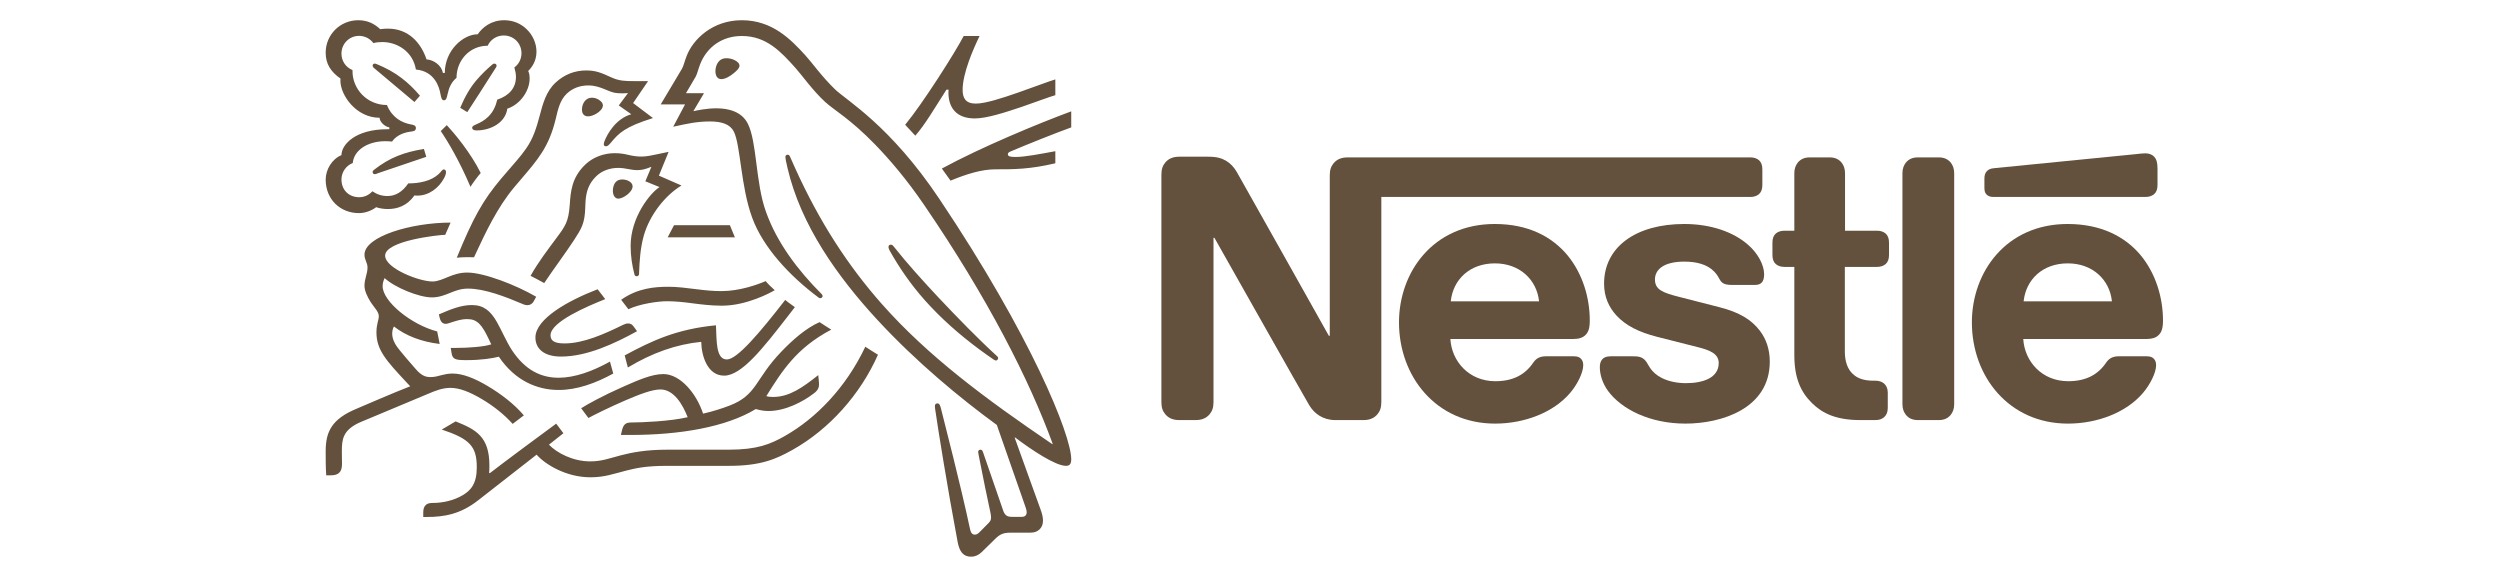 <svg width="156" height="36" viewBox="0 0 156 36" fill="none" xmlns="http://www.w3.org/2000/svg">
<path d="M47.818 24.72C48.811 23.129 49.697 21.717 51.871 20.568C51.641 20.429 51.314 20.215 51.142 20.101C50.296 20.471 49.459 21.208 48.745 21.955C47.105 23.662 47.252 24.647 45.52 25.311C45.086 25.475 44.553 25.655 43.872 25.812C43.469 24.572 42.461 23.342 41.394 23.342C40.655 23.342 39.801 23.728 38.817 24.162C37.66 24.671 36.602 25.253 36.265 25.475L36.717 26.083C37.061 25.893 38.054 25.401 39.046 24.974C39.908 24.605 40.687 24.302 41.213 24.302C42.058 24.302 42.608 25.261 42.911 26.033C41.804 26.295 39.982 26.362 39.432 26.362C39.178 26.362 39.088 26.402 38.997 26.476C38.915 26.55 38.85 26.681 38.809 26.862L38.743 27.141H39.334C42.402 27.141 45.298 26.657 47.162 25.524C47.424 25.598 47.654 25.647 47.949 25.647C49.016 25.647 50.116 25.065 50.805 24.532C51.051 24.342 51.108 24.17 51.108 23.982C51.108 23.892 51.1 23.809 51.092 23.728L51.059 23.407C50.074 24.187 49.254 24.77 48.236 24.77C48.056 24.77 47.925 24.753 47.818 24.72ZM53.996 21.636C52.766 24.229 50.895 26.115 48.975 27.206C48.064 27.723 47.243 28.06 45.471 28.06H41.639C40.269 28.06 39.408 28.24 38.735 28.413C38.012 28.601 37.553 28.79 36.823 28.79C35.74 28.79 34.739 28.256 34.255 27.747L35.157 27.034L34.706 26.436C34.444 26.624 31.235 28.995 30.562 29.528L30.522 29.504C30.538 29.34 30.538 29.192 30.538 29.044C30.538 27.24 29.7 26.804 28.43 26.295L27.568 26.804C29.316 27.387 29.751 27.854 29.751 29.159C29.751 30.193 29.381 30.604 28.848 30.915C28.298 31.235 27.616 31.383 27.018 31.383C26.764 31.383 26.649 31.432 26.558 31.523C26.459 31.62 26.411 31.768 26.411 31.973V32.26H26.616C27.715 32.26 28.733 32.089 29.849 31.21L33.484 28.371C34.001 28.962 35.306 29.783 36.847 29.783C37.717 29.783 38.276 29.57 39.08 29.364C39.704 29.208 40.31 29.069 41.639 29.069H45.488C47.457 29.069 48.408 28.659 49.459 28.068C51.74 26.788 53.685 24.621 54.785 22.135C54.497 21.955 54.226 21.791 53.996 21.636ZM38.76 18.706C39.793 17.975 40.861 17.894 41.722 17.894C42.239 17.894 42.846 17.967 43.486 18.05C44.003 18.115 44.47 18.165 45.029 18.165C46.152 18.165 47.285 17.755 47.777 17.541C47.917 17.713 48.155 17.943 48.343 18.107C48.105 18.254 46.596 19.075 45.053 19.075C44.371 19.075 43.723 18.993 43.166 18.92C42.673 18.854 42.14 18.797 41.623 18.797C41.057 18.797 39.916 18.96 39.211 19.296L38.76 18.706ZM26.952 18.558C27.396 18.558 27.756 18.411 28.101 18.27C28.43 18.14 28.757 18.009 29.201 18.009C30.251 18.009 31.547 18.517 32.688 19.001C32.753 19.026 32.828 19.043 32.901 19.043C33.081 19.043 33.222 18.96 33.311 18.788L33.458 18.517C32.204 17.787 30.201 17.008 29.159 17.008C28.684 17.008 28.339 17.131 28.01 17.262C27.642 17.41 27.321 17.565 26.985 17.565C26.156 17.565 24.032 16.745 24.032 15.949C24.032 15.014 27.412 14.653 27.782 14.653L28.117 13.89C25.665 13.89 22.743 14.752 22.743 15.891C22.743 16.22 22.933 16.384 22.933 16.687C22.933 17.098 22.743 17.377 22.743 17.836C22.743 18.14 22.923 18.526 23.137 18.862C23.367 19.215 23.638 19.445 23.638 19.74C23.638 19.962 23.49 20.224 23.49 20.741C23.49 21.848 24.122 22.521 25.352 23.843L25.598 24.104C24.581 24.498 22.686 25.319 22.243 25.508C20.708 26.148 20.322 26.927 20.322 28.158C20.322 28.634 20.322 29.175 20.356 29.659H20.651C21.267 29.659 21.34 29.29 21.34 28.938C21.34 28.7 21.332 28.429 21.332 28.134C21.34 27.452 21.364 26.846 22.464 26.353C22.907 26.156 25.082 25.27 26.698 24.581C27.174 24.376 27.616 24.203 28.109 24.203C28.658 24.203 29.29 24.441 30.078 24.909C30.742 25.303 31.441 25.836 31.99 26.451L32.688 25.919C32.089 25.212 31.261 24.581 30.431 24.088C29.603 23.596 28.864 23.309 28.24 23.309C27.97 23.309 27.748 23.358 27.559 23.407C27.338 23.465 27.133 23.53 26.871 23.53C26.566 23.53 26.312 23.456 25.942 23.03C25.803 22.874 24.918 21.864 24.729 21.57C24.639 21.43 24.474 21.151 24.474 20.822C24.474 20.683 24.498 20.519 24.581 20.372C25.344 20.962 26.287 21.323 27.436 21.463L27.281 20.683C25.631 20.249 23.876 18.797 23.876 17.86C23.876 17.664 23.925 17.525 23.999 17.353C24.639 17.943 26.14 18.558 26.952 18.558ZM41.663 14.809H45.857L45.545 14.053H42.058L41.663 14.809ZM63.079 9.443C64.064 9.023 65.829 8.318 66.845 7.949V6.948C64.803 7.702 61.217 9.188 58.772 10.517C58.838 10.6 59.264 11.198 59.313 11.272C60.347 10.845 61.275 10.566 62.111 10.566C63.284 10.566 64.244 10.566 65.853 10.189V9.435C64.95 9.598 63.99 9.795 63.367 9.795C62.998 9.795 62.891 9.746 62.891 9.623C62.891 9.548 62.94 9.5 63.079 9.443ZM60.889 6.464C60.249 6.464 60.068 6.111 60.068 5.61C60.068 4.576 60.716 3.092 61.126 2.246H60.134C59.617 3.247 57.582 6.456 56.483 7.785L57.114 8.466C57.705 7.809 58.353 6.693 59.06 5.594H59.191C59.191 5.651 59.182 5.717 59.182 5.774C59.182 6.701 59.658 7.391 60.831 7.391C61.554 7.391 62.685 7.03 63.753 6.669C64.638 6.365 65.451 6.054 65.853 5.939V4.954C65.393 5.093 64.458 5.455 63.49 5.79C62.473 6.144 61.471 6.464 60.889 6.464ZM39.178 22.931L38.981 22.177C40.671 21.266 42.214 20.535 44.676 20.298C44.724 21.241 44.659 22.43 45.356 22.43C45.997 22.43 47.392 20.782 48.999 18.714C49.147 18.854 49.385 19.001 49.599 19.166L49.189 19.698C47.621 21.717 46.283 23.44 45.184 23.44C44.159 23.44 43.773 22.234 43.757 21.331C42.19 21.487 40.712 22.012 39.178 22.931ZM38.062 22.563C36.98 23.169 35.855 23.571 34.862 23.571C33.755 23.571 32.77 23.096 31.949 21.857C31.604 21.331 31.334 20.675 31.006 20.093C30.611 19.403 30.185 19.035 29.439 19.035C28.757 19.035 28.093 19.314 27.388 19.617L27.42 19.772C27.477 20.027 27.576 20.207 27.814 20.207C27.921 20.207 28.028 20.158 28.085 20.142C28.479 20.019 28.766 19.912 29.167 19.912C29.783 19.912 30.078 20.273 30.498 21.159L30.653 21.487C30.227 21.636 29.225 21.709 28.479 21.709H28.125L28.183 22.062C28.208 22.209 28.265 22.333 28.388 22.39C28.535 22.464 28.749 22.472 29.119 22.472C30.054 22.472 30.734 22.357 31.128 22.258C32.138 23.76 33.525 24.334 34.862 24.334C36.003 24.334 37.16 23.916 38.267 23.309L38.062 22.563ZM35.009 22.25C33.902 22.25 33.41 21.725 33.41 21.061C33.41 19.896 35.453 18.755 37.291 18.05L37.767 18.665C36.635 19.116 34.353 20.085 34.353 20.921C34.353 21.216 34.526 21.43 35.215 21.43C36.413 21.43 37.701 20.847 38.891 20.265C38.981 20.224 39.088 20.183 39.187 20.183C39.342 20.183 39.441 20.232 39.555 20.396L39.753 20.667C38.366 21.43 36.635 22.25 35.009 22.25ZM38.242 11.896C38.242 11.814 38.251 11.715 38.284 11.616C38.349 11.404 38.489 11.198 38.834 11.198C38.989 11.198 39.161 11.239 39.301 11.337C39.424 11.42 39.474 11.527 39.474 11.632C39.474 11.986 38.882 12.396 38.587 12.396C38.374 12.396 38.242 12.191 38.242 11.896ZM36.314 6.834C36.314 6.48 36.528 6.095 36.938 6.095C37.119 6.095 37.332 6.168 37.487 6.317C37.578 6.398 37.62 6.489 37.62 6.579C37.62 6.776 37.43 6.965 37.208 7.096C37.037 7.194 36.855 7.26 36.7 7.26C36.445 7.26 36.314 7.104 36.314 6.834ZM44.642 4.437C44.642 4.15 44.791 3.633 45.324 3.633C45.504 3.633 45.676 3.674 45.816 3.74C46.013 3.829 46.144 3.961 46.144 4.1C46.144 4.249 45.997 4.396 45.775 4.576C45.545 4.766 45.25 4.938 45.011 4.938C44.724 4.938 44.642 4.667 44.642 4.437ZM23.596 10.804C23.49 10.845 23.44 10.87 23.383 10.87C23.293 10.87 23.252 10.796 23.252 10.739C23.252 10.681 23.276 10.648 23.333 10.6C24.343 9.811 25.229 9.5 26.451 9.294L26.6 9.786L23.596 10.804ZM29.159 6.997L28.717 6.727C29.003 6.045 29.357 5.422 29.775 4.954C30.07 4.617 30.349 4.347 30.661 4.076C30.734 4.019 30.776 3.969 30.85 3.969C30.932 3.969 30.989 4.035 30.989 4.1C30.989 4.134 30.972 4.174 30.94 4.223C30.44 5.003 29.464 6.546 29.159 6.997ZM23.343 4.249C23.268 4.183 23.252 4.142 23.252 4.092C23.252 4.035 23.293 3.969 23.383 3.969C23.416 3.969 23.448 3.978 23.49 3.994C24.097 4.241 24.614 4.528 25.074 4.881C25.459 5.176 25.837 5.537 26.206 5.972L25.861 6.365C25.435 6.012 24.056 4.855 23.343 4.249ZM29.357 11.658C29.48 11.452 29.849 10.952 29.997 10.796C29.365 9.516 28.331 8.294 27.88 7.809L27.503 8.179C27.937 8.811 28.668 10.033 29.357 11.658ZM55.761 15.374C55.703 15.301 55.654 15.267 55.588 15.267C55.49 15.267 55.441 15.334 55.441 15.408C55.441 15.522 55.522 15.661 55.728 16.006C56.352 17.065 57.123 18.131 58.074 19.132C59.1 20.224 60.306 21.241 61.594 22.152L61.996 22.43C62.053 22.472 62.095 22.496 62.144 22.496C62.226 22.496 62.283 22.414 62.283 22.349C62.283 22.308 62.267 22.267 62.218 22.226C61.021 21.135 59.732 19.805 58.525 18.526C57.582 17.516 56.614 16.45 55.761 15.374ZM34.706 14.874C34.238 15.506 33.599 16.335 33.106 17.212C33.262 17.286 33.779 17.565 33.959 17.664C34.526 16.81 35.314 15.76 35.831 14.964C36.298 14.243 36.487 13.93 36.52 12.962C36.528 12.799 36.528 12.642 36.544 12.487C36.586 11.986 36.717 11.477 37.192 11.01C37.545 10.657 38.054 10.477 38.563 10.477C39.056 10.477 39.342 10.616 39.769 10.616C40.072 10.616 40.294 10.542 40.49 10.467L40.647 10.41L40.269 11.313L41.156 11.674C40.589 12.026 39.351 13.545 39.351 15.342C39.351 15.99 39.449 16.589 39.589 17.123C39.605 17.18 39.637 17.238 39.728 17.238C39.81 17.238 39.868 17.188 39.876 17.098L39.884 16.909C39.908 16.359 39.949 15.489 40.171 14.71C40.54 13.397 41.532 12.167 42.525 11.576L41.114 10.96L41.722 9.475L41.057 9.615C40.655 9.697 40.36 9.77 40.007 9.77C39.777 9.77 39.514 9.738 39.203 9.664C38.965 9.606 38.711 9.558 38.349 9.558C37.701 9.558 37.004 9.803 36.528 10.263C35.658 11.091 35.609 11.986 35.552 12.781C35.477 13.841 35.28 14.102 34.706 14.874ZM32.818 9.286C32.434 9.836 32.154 10.107 31.277 11.141C30.12 12.511 29.512 13.619 28.503 16.081C28.668 16.064 28.905 16.047 29.167 16.047C29.299 16.047 29.406 16.047 29.579 16.055L29.7 15.794C30.267 14.579 31.03 12.938 32.097 11.674L32.466 11.239C33.566 9.95 34.246 9.188 34.674 7.432C34.821 6.808 34.944 6.25 35.363 5.848C35.74 5.487 36.216 5.332 36.7 5.332C37.111 5.332 37.414 5.43 37.857 5.619C38.259 5.79 38.407 5.824 38.834 5.824C38.981 5.824 39.088 5.816 39.187 5.808L38.612 6.579L39.391 7.128C38.414 7.416 37.898 8.359 37.726 8.795C37.693 8.884 37.677 8.942 37.677 8.999C37.677 9.065 37.709 9.13 37.808 9.13C37.915 9.13 37.996 9.049 38.136 8.884C38.612 8.31 38.989 7.916 40.746 7.367L39.506 6.431L40.441 5.061H39.563C39.006 5.061 38.636 5.053 38.153 4.831C37.495 4.528 37.16 4.396 36.576 4.396C35.863 4.396 35.215 4.651 34.682 5.142C34.066 5.709 33.878 6.464 33.656 7.293C33.484 7.933 33.279 8.638 32.818 9.286ZM30.431 2.854C30.603 2.476 30.981 2.214 31.432 2.214C32.047 2.214 32.54 2.69 32.54 3.322C32.54 3.69 32.368 4.011 32.097 4.207C32.154 4.421 32.196 4.609 32.196 4.79C32.196 5.479 31.786 5.963 31.03 6.218C30.932 6.636 30.752 7.014 30.456 7.293C29.963 7.769 29.464 7.769 29.464 7.965C29.464 8.072 29.537 8.138 29.742 8.138C30.653 8.138 31.547 7.629 31.654 6.784C32.523 6.489 33.048 5.61 33.048 4.913C33.048 4.732 33.032 4.576 32.959 4.429C33.196 4.199 33.476 3.805 33.476 3.223C33.476 2.714 33.254 2.197 32.86 1.82C32.515 1.483 32.032 1.262 31.465 1.262C30.645 1.262 30.112 1.705 29.808 2.139C28.913 2.139 27.756 3.132 27.756 4.552H27.634C27.551 4.06 27.043 3.732 26.616 3.706C26.271 2.674 25.492 1.787 24.211 1.787C24.064 1.787 23.884 1.795 23.727 1.82C23.351 1.475 22.933 1.262 22.349 1.262C21.233 1.262 20.322 2.155 20.322 3.288C20.322 3.994 20.643 4.478 21.249 4.905C21.249 4.905 21.241 4.995 21.241 5.036C21.241 5.939 22.226 7.349 23.687 7.349C23.687 7.579 23.974 7.892 24.294 7.949V8.064H24.171C22.16 8.064 21.307 9.033 21.307 9.68C20.708 9.926 20.322 10.591 20.322 11.206C20.322 12.428 21.217 13.298 22.398 13.298C22.792 13.298 23.194 13.143 23.474 12.929C23.678 13.003 23.941 13.044 24.211 13.044C24.777 13.044 25.409 12.848 25.853 12.199C25.918 12.207 25.976 12.207 26.041 12.207C26.764 12.207 27.388 11.731 27.715 11.107C27.798 10.952 27.83 10.829 27.83 10.739C27.83 10.648 27.79 10.574 27.699 10.574C27.584 10.574 27.568 10.681 27.363 10.87C26.903 11.288 26.198 11.444 25.475 11.444C25.122 11.961 24.688 12.232 24.187 12.232C23.818 12.232 23.531 12.133 23.236 11.937C22.998 12.199 22.702 12.306 22.414 12.306C21.766 12.306 21.307 11.854 21.307 11.198C21.307 10.739 21.602 10.328 22.012 10.172C22.087 9.36 22.957 8.811 24.04 8.811C24.179 8.811 24.319 8.819 24.466 8.835C24.631 8.573 25.025 8.294 25.582 8.22C25.697 8.203 25.787 8.195 25.853 8.163C25.918 8.13 25.952 8.064 25.952 7.989C25.952 7.924 25.926 7.866 25.861 7.826C25.803 7.793 25.705 7.777 25.59 7.753C25.074 7.654 24.458 7.333 24.146 6.553C22.907 6.553 21.996 5.562 21.996 4.445V4.372C21.586 4.207 21.307 3.813 21.307 3.346C21.307 2.731 21.792 2.238 22.406 2.238C22.776 2.238 23.096 2.419 23.301 2.69C23.474 2.64 23.67 2.624 23.858 2.624C24.778 2.624 25.763 3.207 25.952 4.338C27.133 4.445 27.412 5.447 27.485 5.865C27.527 6.079 27.559 6.259 27.699 6.259C27.847 6.259 27.88 6.095 27.929 5.873C28.018 5.455 28.175 5.118 28.487 4.855C28.487 3.781 29.29 2.854 30.431 2.854ZM58.6 12.388C55.547 7.834 52.865 6.299 52.109 5.578C51.281 4.782 50.649 3.879 50.247 3.444C49.353 2.468 48.196 1.262 46.292 1.262C44.454 1.262 43.24 2.46 42.846 3.494C42.731 3.789 42.64 4.15 42.559 4.281C42.378 4.576 41.566 5.963 41.229 6.513H42.748L42.009 7.908C42.871 7.719 43.486 7.579 44.306 7.579C45.037 7.579 45.562 7.753 45.791 8.211C46.218 9.065 46.218 11.65 46.94 13.595C47.612 15.424 49.254 17.212 51.1 18.583C51.124 18.599 51.15 18.607 51.182 18.607C51.273 18.607 51.33 18.542 51.33 18.476C51.33 18.427 51.314 18.395 51.273 18.353C49.73 16.81 48.474 15.104 47.802 13.233C47.137 11.412 47.243 8.851 46.661 7.711C46.275 6.957 45.455 6.759 44.7 6.759C44.092 6.759 43.527 6.882 43.264 6.939L43.929 5.816H42.804C43.042 5.398 43.289 5.011 43.412 4.782C43.519 4.585 43.559 4.338 43.691 4.002C44.117 2.927 45.061 2.246 46.292 2.246C47.834 2.246 48.737 3.239 49.631 4.233C50.042 4.691 50.714 5.651 51.494 6.365C52.027 6.858 53.044 7.408 54.612 9.023C55.514 9.958 56.564 11.173 57.673 12.799C61.635 18.599 64.236 23.712 65.689 27.699L65.664 27.715C61.504 24.892 57.903 22.226 54.997 18.936C52.938 16.597 51.15 13.89 49.591 10.435C49.484 10.206 49.393 9.992 49.295 9.77C49.254 9.68 49.213 9.655 49.147 9.655C49.066 9.655 49.008 9.713 49.008 9.795C49.008 9.885 49.048 10.083 49.139 10.477C49.968 14.053 52.265 17.262 54.719 19.928C57.164 22.579 59.929 24.859 62.202 26.517L63.974 31.588C64.015 31.711 64.064 31.842 64.064 31.965C64.064 32.056 64.04 32.129 63.982 32.179C63.933 32.228 63.868 32.252 63.719 32.252H63.186C62.956 32.252 62.867 32.22 62.784 32.154C62.703 32.089 62.645 31.99 62.604 31.875C62.448 31.398 61.512 28.732 61.332 28.191C61.299 28.092 61.241 28.06 61.176 28.06C61.094 28.06 61.037 28.125 61.037 28.199C61.037 28.264 61.061 28.339 61.102 28.569C61.34 29.783 61.619 31.145 61.734 31.662C61.783 31.899 61.841 32.121 61.841 32.285C61.841 32.434 61.808 32.515 61.685 32.638L61.134 33.197C61.003 33.328 60.93 33.361 60.823 33.361C60.692 33.361 60.585 33.27 60.536 33.04C59.912 30.128 58.969 26.517 58.723 25.516C58.666 25.295 58.624 25.172 58.493 25.172C58.378 25.172 58.337 25.253 58.337 25.352C58.337 25.426 58.353 25.516 58.362 25.582C58.509 26.616 59.109 30.382 59.757 33.82C59.872 34.411 60.093 34.738 60.601 34.738C60.831 34.738 61.053 34.649 61.258 34.451C61.594 34.116 61.693 34.025 62.095 33.631C62.382 33.352 62.578 33.238 63.071 33.238H64.286C64.573 33.238 64.729 33.163 64.868 33.032C64.999 32.909 65.082 32.737 65.082 32.49C65.082 32.236 65.016 32.032 64.926 31.776C64.614 30.94 63.612 28.109 63.317 27.313L63.343 27.297C64.368 28.076 65.861 29.069 66.518 29.069C66.722 29.069 66.845 28.979 66.845 28.659C66.845 27.149 64.335 20.938 58.6 12.388Z" fill="#63513D"/>
<path d="M134.42 12.114C134.287 12.224 134.111 12.29 133.879 12.29H124.389C124.191 12.29 124.048 12.235 123.948 12.125C123.87 12.037 123.827 11.937 123.827 11.718V11.144C123.827 10.946 123.87 10.803 123.971 10.691C124.059 10.593 124.179 10.516 124.434 10.494L133.23 9.623L133.289 9.617C133.552 9.587 133.716 9.568 133.879 9.568C134.1 9.568 134.299 9.645 134.42 9.778C134.552 9.92 134.629 10.119 134.629 10.516V11.54C134.629 11.806 134.563 11.982 134.42 12.114Z" fill="#63513D"/>
<path d="M118.933 25.892C118.8 25.727 118.712 25.517 118.712 25.23V10.803C118.712 10.516 118.8 10.307 118.933 10.14C119.098 9.943 119.33 9.821 119.671 9.821H120.983C121.324 9.821 121.555 9.943 121.722 10.14C121.853 10.307 121.941 10.516 121.941 10.803V25.23C121.941 25.517 121.853 25.727 121.722 25.892C121.555 26.091 121.324 26.213 120.983 26.213H119.671C119.33 26.213 119.098 26.091 118.933 25.892Z" fill="#63513D"/>
<path d="M111.349 14.396H111.966V10.803C111.966 10.516 112.054 10.307 112.187 10.14C112.352 9.943 112.584 9.821 112.925 9.821H114.17C114.513 9.821 114.744 9.943 114.909 10.14C115.042 10.307 115.13 10.516 115.13 10.803V14.396H117.126C117.356 14.396 117.533 14.462 117.664 14.572C117.808 14.704 117.874 14.882 117.874 15.146V15.907C117.874 16.171 117.808 16.346 117.664 16.479C117.533 16.589 117.356 16.655 117.126 16.655H115.118V21.935C115.118 22.552 115.285 23.028 115.615 23.335C115.89 23.601 116.299 23.755 116.894 23.755H117.025C117.257 23.755 117.433 23.82 117.566 23.931C117.709 24.064 117.797 24.239 117.797 24.503V25.463C117.797 25.727 117.709 25.903 117.566 26.036C117.433 26.147 117.257 26.213 117.025 26.213H116.089C114.59 26.213 113.73 25.805 113.068 25.155C112.352 24.449 111.966 23.567 111.966 22.156V16.655H111.349C111.117 16.655 110.941 16.589 110.809 16.479C110.665 16.346 110.6 16.171 110.6 15.907V15.146C110.6 14.882 110.665 14.704 110.809 14.572C110.941 14.462 111.117 14.396 111.349 14.396Z" fill="#63513D"/>
<path d="M100.094 17.703C100.094 15.41 102.079 13.977 105.1 13.977C106.774 13.977 108.163 14.484 109.045 15.245C109.707 15.806 110.082 16.546 110.082 17.118C110.082 17.371 110.026 17.526 109.938 17.626C109.827 17.746 109.685 17.78 109.486 17.78H108.24C107.932 17.78 107.734 17.78 107.557 17.692C107.271 17.538 107.336 17.339 106.973 16.953C106.532 16.49 105.848 16.325 105.1 16.325C103.82 16.325 103.269 16.82 103.269 17.438C103.269 18.078 103.754 18.265 104.791 18.529L107.293 19.169C108.549 19.489 109.287 19.952 109.805 20.623C110.213 21.153 110.434 21.802 110.434 22.563C110.434 25.517 107.381 26.433 105.177 26.433C102.939 26.433 101.186 25.53 100.348 24.405C99.985 23.909 99.829 23.357 99.829 22.917C99.829 22.741 99.863 22.563 99.962 22.443C100.062 22.321 100.206 22.233 100.503 22.233H101.869C102.122 22.233 102.311 22.244 102.464 22.332C102.718 22.475 102.774 22.664 102.939 22.917C103.126 23.215 103.39 23.434 103.7 23.588C104.14 23.809 104.68 23.909 105.198 23.909C106.256 23.909 107.248 23.588 107.248 22.651C107.248 22.045 106.631 21.836 105.936 21.66L103.413 21.02C102.244 20.724 101.439 20.304 100.877 19.697C100.392 19.179 100.094 18.518 100.094 17.703Z" fill="#63513D"/>
<path d="M82.977 10.946C82.977 10.582 83.065 10.372 83.219 10.185C83.406 9.965 83.67 9.821 84.089 9.821H109.222C109.454 9.821 109.63 9.887 109.762 9.997C109.904 10.13 109.971 10.306 109.971 10.571V11.54C109.971 11.806 109.904 11.982 109.762 12.114C109.63 12.224 109.454 12.29 109.222 12.29H86.195V25.088C86.195 25.451 86.107 25.661 85.952 25.849C85.766 26.07 85.5 26.213 85.082 26.213H83.329C82.557 26.213 82.017 25.815 81.697 25.287C81.466 24.912 75.778 14.837 75.778 14.837H75.723V25.088C75.723 25.451 75.635 25.661 75.48 25.849C75.294 26.07 75.028 26.213 74.61 26.213H73.584C73.165 26.213 72.901 26.07 72.715 25.849C72.559 25.661 72.471 25.451 72.471 25.088V10.901C72.471 10.537 72.559 10.329 72.715 10.14C72.901 9.92 73.165 9.778 73.584 9.778H75.392C75.943 9.778 76.23 9.877 76.505 10.031C76.781 10.196 76.991 10.417 77.178 10.736C77.442 11.188 82.921 20.954 82.921 20.954H82.977V10.946Z" fill="#63513D"/>
<path fill-rule="evenodd" clip-rule="evenodd" d="M93.271 13.977C89.447 13.977 87.297 16.964 87.297 20.117C87.297 23.479 89.601 26.433 93.293 26.433C95.134 26.433 96.941 25.738 97.978 24.516C98.431 23.986 98.793 23.247 98.793 22.795C98.793 22.64 98.761 22.508 98.673 22.409C98.585 22.299 98.452 22.233 98.221 22.233H96.446C96.092 22.233 95.852 22.366 95.674 22.63C95.156 23.391 94.407 23.787 93.305 23.787C91.65 23.787 90.581 22.531 90.504 21.153H98.176C98.519 21.153 98.761 21.076 98.926 20.91C99.114 20.734 99.202 20.48 99.202 20.006C99.202 18.563 98.75 17.064 97.802 15.918C96.832 14.76 95.355 13.977 93.271 13.977ZM93.282 16.434C91.706 16.434 90.67 17.448 90.527 18.805H96.038C95.895 17.448 94.825 16.434 93.282 16.434Z" fill="#63513D"/>
<path fill-rule="evenodd" clip-rule="evenodd" d="M129.019 13.977C125.193 13.977 123.045 16.964 123.045 20.117C123.045 23.479 125.347 26.433 129.041 26.433C130.882 26.433 132.689 25.738 133.725 24.516C134.177 23.986 134.541 23.247 134.541 22.795C134.541 22.64 134.508 22.508 134.42 22.409C134.332 22.299 134.199 22.233 133.967 22.233H132.192C131.841 22.233 131.598 22.366 131.422 22.63C130.904 23.391 130.154 23.787 129.052 23.787C127.399 23.787 126.329 22.531 126.252 21.153H133.946C134.287 21.153 134.531 21.076 134.696 20.91C134.883 20.734 134.971 20.48 134.971 20.006C134.971 18.563 134.518 17.064 133.571 15.918C132.601 14.76 131.103 13.977 129.019 13.977ZM129.03 16.434C127.454 16.434 126.417 17.448 126.274 18.805H131.785C131.643 17.448 130.573 16.434 129.03 16.434Z" fill="#63513D"/>
</svg>
